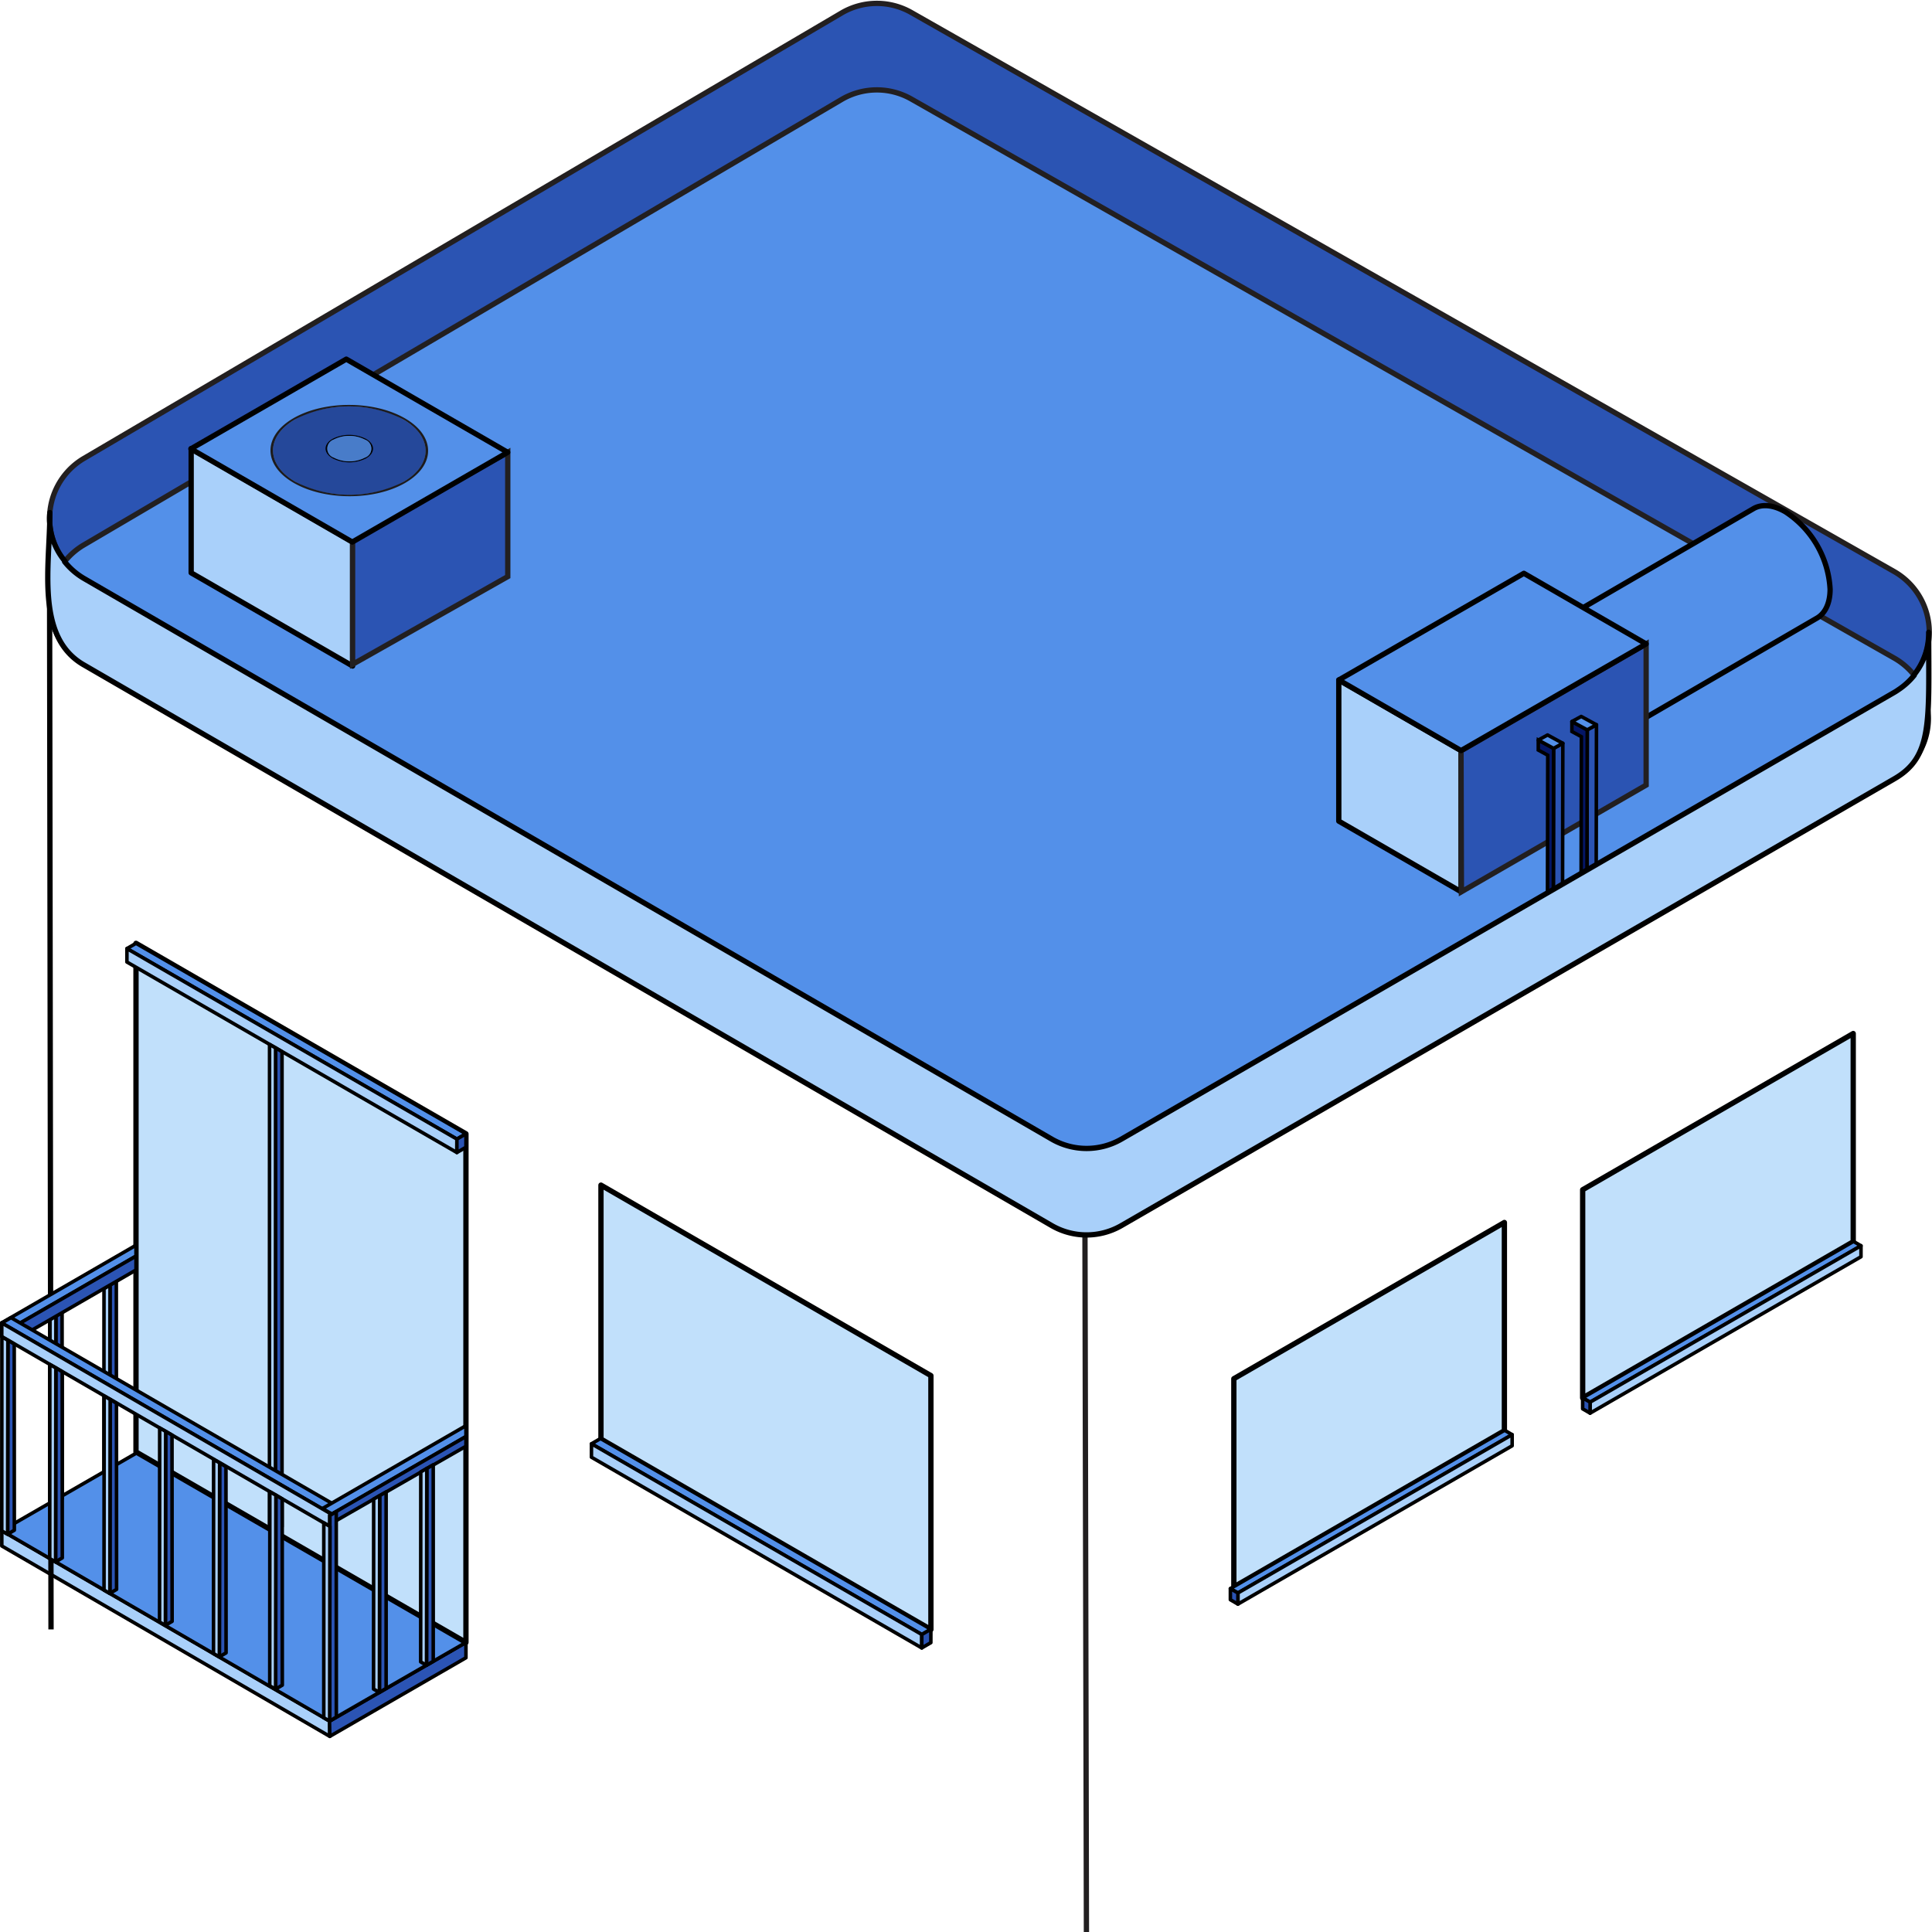 <svg xmlns="http://www.w3.org/2000/svg" width="273.5" height="273.538" viewBox="0 0 273.5 273.538"><g transform="translate(-60.798 -2081.601)"><g transform="translate(61.053 2287.152)"><path d="M61.059,2531.542v2.17l46.432,26.958v-2.17Z" transform="translate(-61.059 -2520.414)" fill="#a9d0fa" stroke="#000" stroke-linejoin="round" stroke-width="0.5"/><path d="M176.817,2564.453v2.17l-19.273,11.127-.04-2.146Z" transform="translate(-111.112 -2537.495)" fill="#2b54b4" stroke="#000" stroke-linejoin="round" stroke-width="0.5"/><path d="M107.451,2546.494l19.313-11.127-46.391-26.958L61.06,2519.536Z" transform="translate(-61.059 -2508.409)" fill="#5390e9" stroke="#000" stroke-linejoin="round" stroke-width="0.5"/></g><line x2="0.201" y2="145.62" transform="translate(67.82 2166.647)" fill="none" stroke="#000" stroke-linejoin="round" stroke-width="0.75"/><line x2="0.208" y2="98.878" transform="translate(214.389 2256.26)" fill="none" stroke="#221f20" stroke-miterlimit="10" stroke-width="0.75"/><path d="M80.041,2188.973l136.944,79.333a9.853,9.853,0,0,0,9.872,0l109.43-63.252a9.856,9.856,0,0,0-.059-17.1l-139.123-79.131a9.854,9.854,0,0,0-9.868.071l-107.252,63.05A9.856,9.856,0,0,0,80.041,2188.973Z" transform="translate(-7.306 -13.212)" fill="#5390e9" stroke="#000" stroke-linejoin="round" stroke-width="0.5"/><path d="M80.041,2163.517l136.944,79.333a9.858,9.858,0,0,0,9.872,0l109.43-63.252a9.856,9.856,0,0,0-.059-17.1l-139.123-79.131a9.857,9.857,0,0,0-9.868.071l-107.252,63.05A9.856,9.856,0,0,0,80.041,2163.517Z" transform="translate(-7.306 0)" fill="none" stroke="#000" stroke-linejoin="round" stroke-width="0.5"/><path d="M79.99,2158.737l107.252-63.051a9.856,9.856,0,0,1,9.867-.071l139.123,79.131a9.862,9.862,0,0,1,2.862,2.444,9.867,9.867,0,0,0-2.862-14.689l-139.123-79.132a9.856,9.856,0,0,0-9.867.071L79.99,2146.492a9.867,9.867,0,0,0-2.739,14.619A9.886,9.886,0,0,1,79.99,2158.737Z" transform="translate(-7.309 0)" fill="#2b54b3" stroke="#221f20" stroke-miterlimit="10" stroke-width="0.75"/><g transform="translate(87.82 2132.437)"><path d="M144.175,2248.349l16.936-9.778-16.936-9.778-16.935,9.778Z" transform="translate(-122.172 -2208.578)" fill="#2c4ac1" opacity="0.3"/><g transform="translate(0 0)"><path d="M116.787,2213.1v17.59l22.855,13.195V2226.3Z" transform="translate(-116.747 -2200.435)" fill="#a9d0fa" stroke="#000" stroke-linejoin="round" stroke-width="0.75"/><path d="M186.264,2214.2v17.59L164.3,2244.21v-17.59Z" transform="translate(-141.406 -2201.003)" fill="#2b54b3" stroke="#221f20" stroke-miterlimit="10" stroke-width="0.75"/><path d="M139.555,2212.663l22-12.7-22.85-13.192-22,12.7Z" transform="translate(-116.705 -2186.766)" fill="#5390e9" stroke="#000" stroke-linejoin="round" stroke-width="0.75"/></g></g><g transform="translate(80.049 2215.14)"><g transform="translate(0)"><path d="M100.55,2358.7v72l46.709,26.967v-72Z" transform="translate(-100.549 -2358.7)" fill="#c1e0fb" stroke="#000" stroke-linejoin="round" stroke-width="0.75"/></g></g><g transform="translate(145.871 2249.37)"><g transform="translate(0)"><path d="M237.389,2429.862v35.949l46.709,26.966v-35.948Z" transform="translate(-237.389 -2429.862)" fill="#c1e0fb" stroke="#000" stroke-linejoin="round" stroke-width="0.75"/></g></g><g transform="translate(280.018 2153.18)"><g transform="translate(0 0)" style="isolation:isolate"><g transform="translate(0.119 0.577)"><path d="M518.339,2246.865l27.144-15.774c-1.12.651-1.815,2.034-1.821,4a13.718,13.718,0,0,0,6.216,10.766l-27.144,15.774a13.718,13.718,0,0,1-6.216-10.766C516.524,2248.9,517.219,2247.516,518.339,2246.865Z" transform="translate(-516.518 -2231.09)"/></g><g transform="translate(6.335 15.339)"><path d="M561.021,2262.211l-27.144,15.774c-1.135.659-2.706.568-4.437-.432l27.144-15.774C558.315,2262.779,559.886,2262.87,561.021,2262.211Z" transform="translate(-529.44 -2261.779)"/></g><g transform="translate(1.94 0.155)"><path d="M547.448,2230.636c1.134-.659,2.7-.568,4.435.431l-27.144,15.775c-1.73-1-3.3-1.091-4.435-.431Z" transform="translate(-520.304 -2230.214)" fill="#a9d0fa"/></g><g transform="translate(10.772 8.705)"><path d="M567.63,2251.057c-.006,1.963-.7,3.345-1.821,4l-27.144,15.774c1.12-.651,1.815-2.033,1.821-4a10.6,10.6,0,0,0-.483-3.07l27.144-15.774A10.607,10.607,0,0,1,567.63,2251.057Z" transform="translate(-538.665 -2247.987)" fill="#a9d0fa"/></g><g transform="translate(6.375 1.008)"><path d="M556.668,2231.986a13.842,13.842,0,0,1,5.734,7.7l-27.144,15.774a13.843,13.843,0,0,0-5.734-7.7Z" transform="translate(-529.524 -2231.986)" fill="#a9d0fa"/></g><g transform="translate(0.119 15.93)"><path d="M522.774,2263.86a13.72,13.72,0,0,1,6.218,10.767c-.011,3.95-2.818,5.55-6.258,3.563a13.718,13.718,0,0,1-6.216-10.766C516.529,2263.474,519.336,2261.875,522.774,2263.86Z" transform="translate(-516.518 -2263.007)" fill="#a9d0fa"/></g><path d="M551.794,2230.76c-1.763-1.018-3.363-1.111-4.519-.439l-27.144,15.774c1.156-.672,2.755-.578,4.519.44a13.982,13.982,0,0,1,6.335,10.974c-.005,2-.714,3.41-1.856,4.073l27.144-15.774c1.142-.663,1.851-2.073,1.856-4.073A13.983,13.983,0,0,0,551.794,2230.76Z" transform="translate(-518.274 -2229.891)" fill="#5390e9" stroke="#000" stroke-linejoin="round" stroke-width="0.75"/><g transform="translate(0 15.774)"><path d="M522.646,2263.553a13.983,13.983,0,0,1,6.335,10.974c-.011,4.027-2.872,5.658-6.377,3.635a13.98,13.98,0,0,1-6.334-10.973C516.283,2263.162,519.141,2261.53,522.646,2263.553Zm-.041,14.47c3.44,1.986,6.247.387,6.258-3.564a13.719,13.719,0,0,0-6.218-10.767c-3.438-1.985-6.245-.385-6.256,3.565a13.719,13.719,0,0,0,6.216,10.766" transform="translate(-516.271 -2262.684)"/></g></g></g><g transform="translate(250.321 2162.765)"><path d="M454.532,2281.2v19.984l17.307,9.991V2291.2Z" transform="translate(-454.532 -2266.106)" fill="#a9d0fa" stroke="#000" stroke-linejoin="round" stroke-width="0.75"/><path d="M516.715,2270.589v19.984l-26.149,15.1-.055-19.952Z" transform="translate(-473.205 -2260.597)" fill="#2b54b3" stroke="#221f20" stroke-miterlimit="10" stroke-width="0.75"/><path d="M471.839,2274.906l26.2-15.1-17.307-9.992-26.2,15.1Z" transform="translate(-454.532 -2249.817)" fill="#5390e9" stroke="#000" stroke-linejoin="round" stroke-width="0.75"/></g><g transform="translate(278.558 2185.647)"><g transform="translate(2.134 1.176)"><path d="M519.018,2299.832l-.039,20.847-1.308.77.039-20.9Z" transform="translate(-517.672 -2299.832)" fill="#2b54b4" stroke="#000" stroke-linejoin="round" stroke-width="0.5"/></g><path d="M513.238,2298.917l0,1.392,1.34.729-.036,19.478.81.441a.013.013,0,0,0,.02-.012l.039-20.876-2.148-1.165A.015.015,0,0,0,513.238,2298.917Z" transform="translate(-513.236 -2298.174)" fill="#041666" stroke="#000" stroke-miterlimit="10" stroke-width="0.5"/><path d="M516.719,2298.564l-.806-.438h0l-1.355-.737-1.316.718,1.355.737,0,0,.811.442Z" transform="translate(-513.239 -2297.388)" fill="#5390e9" stroke="#000" stroke-linejoin="round" stroke-width="0.5"/></g><g transform="translate(283.32 2183.025)"><g transform="translate(2.134 1.176)"><path d="M528.917,2294.379l-.038,20.848-1.308.77.039-20.9Z" transform="translate(-527.571 -2294.379)" fill="#2b54b4" stroke="#000" stroke-linejoin="round" stroke-width="0.5"/></g><path d="M523.137,2293.464l0,1.391,1.34.729-.036,19.479.81.441a.013.013,0,0,0,.02-.011l.039-20.876-2.148-1.165A.015.015,0,0,0,523.137,2293.464Z" transform="translate(-523.135 -2292.72)" fill="#041666" stroke="#000" stroke-miterlimit="10" stroke-width="0.5"/><path d="M526.618,2293.111l-.806-.439h0l-1.355-.737-1.316.718,1.355.737,0,0,.811.441Z" transform="translate(-523.138 -2291.935)" fill="#5390e9" stroke="#000" stroke-linejoin="round" stroke-width="0.5"/></g><g transform="translate(99.088 2138.924)"><g transform="translate(0.341 0.176)"><ellipse cx="6.256" cy="10.801" rx="6.256" ry="10.801" transform="matrix(0.003, -1, 1, 0.003, 0, 12.513)" fill="#25489a"/></g><path d="M159.157,2202.144c4.364,2.519,4.387,6.622.051,9.142s-11.422,2.521-15.787,0-4.39-6.624-.051-9.146S154.79,2199.622,159.157,2202.144Zm-15.479,8.995a16.856,16.856,0,0,0,15.275,0c4.2-2.44,4.176-6.409-.05-8.848a16.853,16.853,0,0,0-15.275,0c-4.2,2.439-4.176,6.408.05,8.848" transform="translate(-140.131 -2200.252)" fill="#1d1b1c"/></g><g transform="translate(106.89 2143.162)"><path d="M162.075,2209.632c1.314.759,1.321,1.993.015,2.752a5.248,5.248,0,0,1-4.751,0c-1.315-.759-1.318-1.995-.015-2.752A5.241,5.241,0,0,1,162.075,2209.632Zm-4.565,2.653a4.863,4.863,0,0,0,4.408,0,1.35,1.35,0,0,0-.011-2.555,4.872,4.872,0,0,0-4.414,0,1.351,1.351,0,0,0,.017,2.555" transform="translate(-156.35 -2209.063)"/><g transform="translate(0.24 0.138)"><path d="M162.166,2209.879a1.35,1.35,0,0,1,.011,2.555,4.864,4.864,0,0,1-4.408,0,1.351,1.351,0,0,1-.017-2.555A4.871,4.871,0,0,1,162.166,2209.879Z" transform="translate(-156.849 -2209.351)" fill="#487cc9"/></g></g><path d="M340.855,2248.881a9.331,9.331,0,0,1-2.083,6.035c.013.016.027.03.04.046a9.859,9.859,0,0,1-2.286,2.078c-.2.142-.38.253-.517.333l-109.43,63.252a9.856,9.856,0,0,1-9.872,0L79.762,2241.287a9.866,9.866,0,0,1-2.793-2.406c.017-.021.038-.042.055-.063a9.344,9.344,0,0,1-2.138-6.884c0,7.627-2.1,17.675,4.876,21.6l136.944,79.333a9.854,9.854,0,0,0,9.872,0l109.43-63.252C341.448,2266.474,340.855,2261.436,340.855,2248.881Z" transform="translate(-7.027 -77.771)" fill="#a9d0fa" stroke="#000" stroke-linejoin="round" stroke-width="0.75"/><g transform="translate(144.524 2285.242)"><g transform="translate(0)" style="isolation:isolate"><path d="M234.595,2505.185l1.285-.748-.005,1.9-1.285.747Z" transform="translate(-234.59 -2504.437)"/><g transform="translate(0 1.897)"><path d="M234.59,2509.128l1.285-.747,46.763,27-1.285.747Z" transform="translate(-234.59 -2508.381)"/></g><g transform="translate(0.005)"><path d="M234.6,2505.185l1.285-.748,46.763,27-1.285.747Z" transform="translate(-234.601 -2504.437)" fill="#5390e9" stroke="#000" stroke-linejoin="round" stroke-width="0.5"/></g><g transform="translate(0 0.747)"><path d="M281.358,2532.989l-.005,1.9-46.763-27,.005-1.9Z" transform="translate(-234.59 -2505.99)" fill="#a9d0fa" stroke="#000" stroke-linejoin="round" stroke-width="0.5"/></g><g transform="translate(46.763 26.998)"><path d="M331.811,2561.312l1.285-.747-.005,1.9-1.285.747Z" transform="translate(-331.806 -2560.565)" fill="#2b54b4" stroke="#000" stroke-linejoin="round" stroke-width="0.5"/></g></g></g><g transform="translate(78.763 2215.14)"><g transform="translate(0)" style="isolation:isolate"><path d="M97.882,2359.446l1.284-.746-.005,1.9-1.284.746Z" transform="translate(-97.877 -2358.7)"/><g transform="translate(0 1.895)"><path d="M97.877,2363.385l1.284-.746,46.71,26.968-1.284.746Z" transform="translate(-97.877 -2362.639)"/></g><g transform="translate(0.005)"><path d="M97.888,2359.446l1.284-.746,46.71,26.968-1.284.746Z" transform="translate(-97.888 -2358.7)" fill="#5390e9" stroke="#000" stroke-linejoin="round" stroke-width="0.5"/></g><g transform="translate(0 0.746)"><path d="M144.592,2387.219l-.005,1.9-46.71-26.968.005-1.9Z" transform="translate(-97.877 -2360.251)" fill="#a9d0fa" stroke="#000" stroke-linejoin="round" stroke-width="0.5"/></g><g transform="translate(46.71 26.968)"><path d="M194.989,2415.51l1.284-.746-.005,1.9-1.284.746Z" transform="translate(-194.983 -2414.764)" fill="#2b54b4" stroke="#000" stroke-linejoin="round" stroke-width="0.5"/></g></g></g><g transform="translate(235.459 2254.658)"><g transform="translate(0 0)"><path d="M461.94,2440.856v29.48l-38.3,22.114v-29.479Z" transform="translate(-423.635 -2440.856)" fill="#c1e0fb" stroke="#000" stroke-linejoin="round" stroke-width="0.75"/></g></g><g transform="translate(234.973 2284.075)"><g transform="translate(0 0)" style="isolation:isolate"><g transform="translate(38.823)"><path d="M504.4,2502.632l-1.067-.62,0,1.575,1.067.62Z" transform="translate(-503.335 -2502.012)"/></g><g transform="translate(0.004 1.575)"><path d="M462.525,2505.906l-1.067-.62L422.635,2527.7l1.067.621Z" transform="translate(-422.635 -2505.287)"/></g><path d="M462.516,2502.632l-1.067-.62-38.823,22.414,1.067.62Z" transform="translate(-422.626 -2502.012)" fill="#5390e9" stroke="#000" stroke-linejoin="round" stroke-width="0.5"/><g transform="translate(1.067 0.62)"><path d="M424.844,2525.716l0,1.574,38.823-22.414,0-1.575Z" transform="translate(-424.844 -2503.301)" fill="#a9d0fa" stroke="#000" stroke-linejoin="round" stroke-width="0.5"/></g><g transform="translate(0 22.414)"><path d="M423.693,2549.23l-1.067-.62,0,1.575,1.067.62Z" transform="translate(-422.626 -2548.61)" fill="#2b54b4" stroke="#000" stroke-linejoin="round" stroke-width="0.5"/></g></g></g><g transform="translate(284.839 2227.908)"><g transform="translate(0 0)"><path d="M564.6,2385.245v29.48l-38.3,22.114v-29.48Z" transform="translate(-526.294 -2385.245)" fill="#c1e0fb" stroke="#000" stroke-linejoin="round" stroke-width="0.75"/></g></g><g transform="translate(284.842 2257.343)"><g transform="translate(0 0)" style="isolation:isolate"><g transform="translate(38.35)"><path d="M607.08,2447.049l-1.054-.613,0,1.556,1.054.612Z" transform="translate(-606.026 -2446.436)"/></g><g transform="translate(0.004 1.556)"><path d="M565.712,2450.283l-1.054-.613-38.35,22.141,1.054.613Z" transform="translate(-526.308 -2449.671)"/></g><path d="M565.7,2447.049l-1.054-.613-38.35,22.141,1.054.613Z" transform="translate(-526.299 -2446.436)" fill="#5390e9" stroke="#000" stroke-linejoin="round" stroke-width="0.5"/><g transform="translate(1.054 0.613)"><path d="M528.49,2469.851l0,1.556,38.35-22.142,0-1.555Z" transform="translate(-528.49 -2447.71)" fill="#a9d0fa" stroke="#000" stroke-linejoin="round" stroke-width="0.5"/></g><g transform="translate(0 22.141)"><path d="M527.353,2493.079l-1.054-.613,0,1.556,1.054.612Z" transform="translate(-526.299 -2492.467)" fill="#2b54b4" stroke="#000" stroke-linejoin="round" stroke-width="0.5"/></g></g></g><g transform="translate(98.94 2229.455)"><g transform="translate(0.83 0.492)"><path d="M142.5,2390.02v67.227l-.95.565.039-68.329Z" transform="translate(-141.548 -2389.483)" fill="#2b54b4" stroke="#000" stroke-linejoin="round" stroke-width="0.5"/></g><path d="M139.823,2457.07l.852.42.016-68.539-.853-.492Z" transform="translate(-139.823 -2388.459)" fill="#a9d0fa" stroke="#000" stroke-linejoin="round" stroke-width="0.5"/></g><g transform="translate(61.048 2257.88)"><g transform="translate(14.455 5.115)"><g transform="translate(0.83)"><path d="M93.757,2458.186l.016,27-.95.565.039-27.049Z" transform="translate(-92.823 -2458.186)" fill="#2b54b4" stroke="#000" stroke-linejoin="round" stroke-width="0.5"/></g><path d="M91.1,2485.84l.81.47a.013.013,0,0,0,.02-.011l.039-27.036-.854.493Z" transform="translate(-91.098 -2458.744)" fill="#a9d0fa" stroke="#000" stroke-linejoin="round" stroke-width="0.5"/></g><g transform="translate(6.805 9.34)"><g transform="translate(0.816)"><path d="M77.81,2466.969l.015,26.541-.934.556.038-26.587Z" transform="translate(-76.892 -2466.969)" fill="#2b54b4" stroke="#000" stroke-linejoin="round" stroke-width="0.5"/></g><path d="M75.2,2494.151l.8.462a.013.013,0,0,0,.019-.011l.038-26.575-.839.485Z" transform="translate(-75.196 -2467.519)" fill="#a9d0fa" stroke="#000" stroke-linejoin="round" stroke-width="0.5"/></g><g transform="translate(0 0)"><g transform="translate(0.005)" style="isolation:isolate"><path d="M80.054,2447.553l-18.995,10.979,1.329.772,17.667-10.212Z" transform="translate(-61.059 -2447.553)" fill="#5390e9" stroke="#000" stroke-linejoin="round" stroke-width="0.5"/><path d="M63.823,2460.966l.006,1.962,17.661-10.206v-1.966Z" transform="translate(-62.493 -2449.216)" fill="#2b54b4" stroke="#000" stroke-linejoin="round" stroke-width="0.5"/><g transform="translate(0 10.978)"><path d="M62.389,2471.149l-1.329-.773.006,1.962,1.329.772Z" transform="translate(-61.059 -2470.376)" fill="#a9d0fa" stroke="#000" stroke-linejoin="round" stroke-width="0.5"/></g></g><g transform="translate(0 10.254)"><g style="isolation:isolate"><path d="M61.053,2469.626l1.3-.756-.005,1.921-1.3.756Z" transform="translate(-61.048 -2468.87)"/><g transform="translate(0.005 0)"><path d="M61.059,2469.626l1.3-.756,47.429,27.438-1.358.787Z" transform="translate(-61.059 -2468.87)" fill="#5390e9" stroke="#000" stroke-linejoin="round" stroke-width="0.5"/></g><g transform="translate(0 0.756)"><path d="M107.5,2497.375v1.863l-46.453-26.876.005-1.921Z" transform="translate(-61.048 -2470.442)" fill="#a9d0fa" stroke="#000" stroke-linejoin="round" stroke-width="0.5"/></g></g></g><g transform="translate(45.395 25.543)" style="isolation:isolate"><path d="M175.736,2500.657l-20.315,11.731,1.359.785,18.956-10.98Z" transform="translate(-155.421 -2500.657)" fill="#5390e9" stroke="#000" stroke-linejoin="round" stroke-width="0.5"/><path d="M157.621,2514.974v1.294l19.257-11.042v-1.376Z" transform="translate(-156.563 -2502.313)" fill="#2b54b4" stroke="#000" stroke-linejoin="round" stroke-width="0.5"/></g><g transform="translate(0 12.968)"><g transform="translate(6.791 3.917)"><g transform="translate(0.83 0.484)"><path d="M77.825,2484.195l.015,26.358-.95.565.039-27.454Z" transform="translate(-76.891 -2483.664)" fill="#2b54b4" stroke="#000" stroke-linejoin="round" stroke-width="0.5"/></g><path d="M75.166,2510.124l.81.47a.013.013,0,0,0,.02-.012l.038-27.441-.853-.484Z" transform="translate(-75.166 -2482.657)" fill="#a9d0fa" stroke="#000" stroke-linejoin="round" stroke-width="0.5"/></g><g transform="translate(0.83 0.484)"><path d="M63.708,2476.051l.015,26.358-.95.566.039-27.454Z" transform="translate(-62.773 -2475.52)" fill="#2b54b4" stroke="#000" stroke-linejoin="round" stroke-width="0.5"/></g><path d="M61.048,2501.98l.81.47a.013.013,0,0,0,.02-.011L61.916,2475l-.853-.484Z" transform="translate(-61.048 -2474.513)" fill="#a9d0fa" stroke="#000" stroke-linejoin="round" stroke-width="0.5"/><g transform="translate(14.476 8.377)"><g transform="translate(0.829 0.484)"><path d="M93.8,2493.465l.015,26.359-.95.565.039-27.455Z" transform="translate(-92.867 -2492.934)" fill="#2b54b4" stroke="#000" stroke-linejoin="round" stroke-width="0.5"/></g><path d="M91.143,2519.4l.81.47a.013.013,0,0,0,.02-.012l.038-27.441-.853-.484Z" transform="translate(-91.143 -2491.928)" fill="#a9d0fa" stroke="#000" stroke-linejoin="round" stroke-width="0.5"/></g><g transform="translate(22.337 12.899)"><g transform="translate(0.83 0.484)"><path d="M110.144,2502.867l.015,26.358-.95.565.039-27.454Z" transform="translate(-109.21 -2502.337)" fill="#2b54b4" stroke="#000" stroke-linejoin="round" stroke-width="0.5"/></g><path d="M107.485,2528.8l.81.47a.013.013,0,0,0,.02-.011l.038-27.442-.853-.483Z" transform="translate(-107.485 -2501.331)" fill="#a9d0fa" stroke="#000" stroke-linejoin="round" stroke-width="0.5"/></g><g transform="translate(29.974 17.362)"><g transform="translate(0.83 0.484)"><path d="M126.022,2512.145l.015,26.358-.95.565.039-27.454Z" transform="translate(-125.087 -2511.614)" fill="#2b54b4" stroke="#000" stroke-linejoin="round" stroke-width="0.5"/></g><path d="M123.362,2538.074l.81.47a.013.013,0,0,0,.02-.011l.039-27.441-.854-.485Z" transform="translate(-123.362 -2510.607)" fill="#a9d0fa" stroke="#000" stroke-linejoin="round" stroke-width="0.5"/></g><g transform="translate(37.935 21.932)"><g transform="translate(0.83 0.484)"><path d="M142.572,2521.646l.015,26.358-.95.565.039-27.454Z" transform="translate(-141.637 -2521.115)" fill="#2b54b4" stroke="#000" stroke-linejoin="round" stroke-width="0.5"/></g><path d="M139.912,2547.575l.81.47a.013.013,0,0,0,.02-.012l.038-27.441-.853-.484Z" transform="translate(-139.912 -2520.108)" fill="#a9d0fa" stroke="#000" stroke-linejoin="round" stroke-width="0.5"/></g><g transform="translate(52.632 21.956)"><g transform="translate(0.83)"><path d="M173.142,2520.159v27.809l-.95.565.039-27.853Z" transform="translate(-172.192 -2520.159)" fill="#2b54b4" stroke="#000" stroke-linejoin="round" stroke-width="0.5"/></g><path d="M170.467,2548.625l.81.47a.013.013,0,0,0,.02-.011l.039-27.839-.854.49Z" transform="translate(-170.467 -2520.722)" fill="#a9d0fa" stroke="#000" stroke-linejoin="round" stroke-width="0.5"/></g><g transform="translate(59.301 18.109)"><g transform="translate(0.83)"><path d="M187.005,2512.16v27.823l-.95.551.039-27.852Z" transform="translate(-186.055 -2512.16)" fill="#2b54b4" stroke="#000" stroke-linejoin="round" stroke-width="0.5"/></g><path d="M184.33,2540.626l.811.47a.013.013,0,0,0,.019-.011l.039-27.838-.854.489Z" transform="translate(-184.33 -2512.724)" fill="#a9d0fa" stroke="#000" stroke-linejoin="round" stroke-width="0.5"/></g><g transform="translate(45.585 24.755)"><g transform="translate(0.83)"><path d="M158.476,2525.977l.015,29.069-.95.565.039-29.112Z" transform="translate(-157.541 -2525.977)" fill="#2b54b4" stroke="#000" stroke-linejoin="round" stroke-width="0.5"/></g><path d="M155.816,2556.841l.81.47a.013.013,0,0,0,.02-.011l.038-27.538-.865-.508Z" transform="translate(-155.816 -2527.677)" fill="#a9d0fa" stroke="#000" stroke-linejoin="round" stroke-width="0.5"/></g></g></g></g></g></svg>